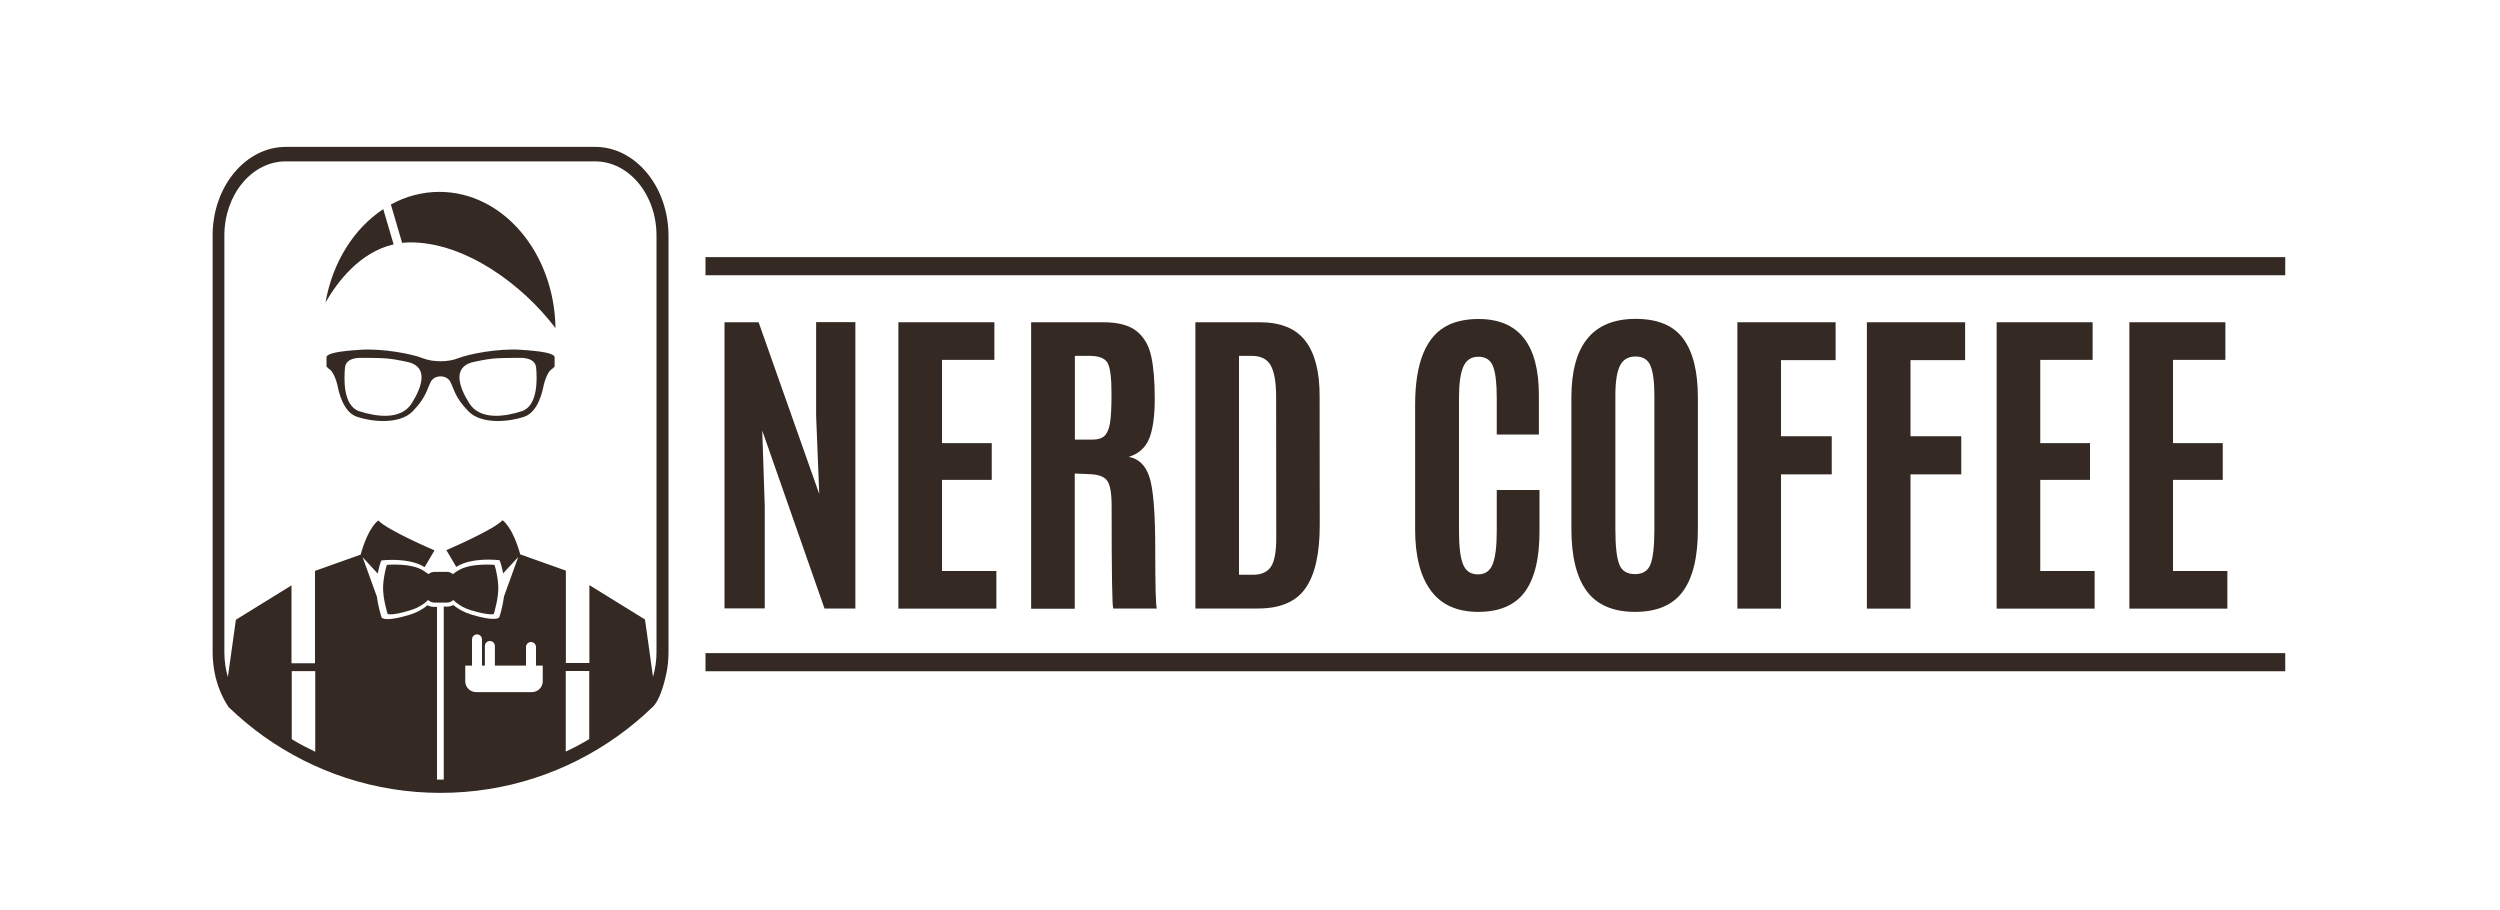 <?xml version="1.0" encoding="UTF-8"?> <!-- Generator: Adobe Illustrator 22.0.0, SVG Export Plug-In . SVG Version: 6.00 Build 0) --> <svg xmlns="http://www.w3.org/2000/svg" xmlns:xlink="http://www.w3.org/1999/xlink" version="1.1" id="Layer_1" x="0px" y="0px" viewBox="0 0 2000 728.3" style="enable-background:new 0 0 2000 728.3;" xml:space="preserve"> <style type="text/css"> .st0{fill:#352A23;} </style> <g> <path class="st0" d="M416.2,279.8c-17.3-1.1-40.3,3.1-49.7,6.8c-8.1,3.2-20.1,3.2-28.2,0c-9.4-3.7-32.4-7.9-49.7-6.8 c-17.3,1.1-27.4,2.8-27.4,6.1v7.2c0,0,0.4,0.9,2.8,2.6c2.4,1.8,5,7.9,5.9,12.3c0.9,4.4,4.2,21.5,15.6,25.4 c11.4,3.9,34,6.6,44.7-4.4c10.7-11,11.4-17.7,14.5-23.7c2.9-5.6,12.5-5.6,15.5,0c3.1,5.9,3.7,12.7,14.5,23.7 c10.7,11,33.3,8.3,44.7,4.4c11.4-3.9,14.7-21,15.6-25.4c0.9-4.4,3.5-10.5,5.9-12.3c2.4-1.7,2.8-2.6,2.8-2.6v-7.2 C443.6,282.6,433.5,280.9,416.2,279.8z M329.4,322.6c-8.7,13.8-28.6,10.7-41.9,6.4c-13.3-4.3-12.3-26.3-11.5-35 c0.8-8.7,13.5-7.7,13.5-7.7s13.5-0.1,20.4,0.5c6.9,0.6,17.6,3.1,17.6,3.1C342.2,294.2,338.1,308.8,329.4,322.6z M417.3,329 c-13.3,4.3-33.2,7.4-41.9-6.4c-8.7-13.8-12.8-28.4,2-32.7c0,0,10.7-2.5,17.6-3.1c6.9-0.6,20.4-0.5,20.4-0.5s12.6-1,13.5,7.7 C429.7,302.7,430.6,324.7,417.3,329z"></path> <path class="st0" d="M314.9,195.5l-8.3-28.2c-23.4,15.4-40.6,42.5-46.2,74.7C269.8,225.6,287.8,201.7,314.9,195.5z"></path> <path class="st0" d="M351.5,153.5c-13.8,0-27,3.6-38.8,10.1l9,30.7c2.2-0.2,4.4-0.4,6.6-0.4c44.2,0,90.1,34.2,116.1,68.6 C443.5,202.2,402.3,153.5,351.5,153.5z"></path> <path class="st0" d="M342.8,459.3c-1.1-0.8-2.4-1.7-3.9-2.7c-10.2-6.6-29.4-4.7-29.4-4.7s-2.4,6.9-3,16.5 c-0.6,9.6,3.6,22.8,3.6,22.8s3.4,1.6,18.2-3c6.6-2,11.1-5.2,14.2-8.2c1.3,1.3,3.1,2.1,5.1,2.1h9.9c2,0,3.8-0.8,5.1-2.1 c3.1,3,7.6,6.2,14.2,8.2c14.9,4.5,18.2,3,18.2,3s4.2-13.1,3.6-22.8c-0.6-9.6-3-16.5-3-16.5s-19.1-1.9-29.4,4.7 c-1.6,1-2.8,1.9-3.9,2.7c-1.3-1.1-2.9-1.8-4.7-1.8h-9.9C345.7,457.5,344,458.2,342.8,459.3z"></path> <path class="st0" d="M476.1,117.5H228.7c-32.3,0-58.6,31.8-58.6,70.8v333.3c0,5.7,0.6,11.3,1.6,16.6c2,10.2,5.9,19.6,11.2,27.5 c8.8,8.5,18.2,16.3,28.1,23.4c39.9,28.4,88.7,45.2,141.4,45.2c52.6,0,101.4-16.7,141.4-45.2c10-7.1,19.4-14.9,28.2-23.4 c5.4-4.9,9.1-17.3,11.2-27.5c1.1-5.3,1.6-10.9,1.6-16.6V217.1v-28.7C534.7,149.3,508.4,117.5,476.1,117.5z M233.4,591.3v-54.4h18.8 v64.5c-5.7-2.7-11.3-5.6-16.7-8.8C234.8,592.1,234.1,591.7,233.4,591.3z M387.9,532.5v-15.7c0-2.2,1.8-4,4-4c2.2,0,4,1.8,4,4v15.7 h24.9v-14.9c0-2.2,1.8-4,4-4c2.2,0,4,1.8,4,4v14.9h5.4V545c0,4.8-3.9,8.7-8.7,8.7h-44.6c-4.8,0-8.7-3.9-8.7-8.7v-12.5h5.4v-21 c0-2.2,1.8-4,4-4c2.2,0,4,1.8,4,4v21H387.9z M452.6,601.3v-64.5h18.8v54.4c-0.7,0.4-1.4,0.8-2.1,1.3 C463.9,595.7,458.3,598.6,452.6,601.3z M525.2,190.8V206v315.7c0,6.9-1,13.6-2.8,19.8l-6.4-45.9l-44.5-27.5v62.3h-18.8v-73.9 l-36.5-13c-6.5-22.9-14.2-27.3-14.2-27.3c-7,7.7-44.9,23.9-44.9,23.9l7.9,13.4c0.1,0,0.1-0.1,0.2-0.1c7.3-4.7,18-5.7,25.8-5.7 c4,0,6.8,0.3,6.9,0.3l1.8,0.2l0.6,1.7c0.1,0.2,1.2,3.5,2.2,8.8l12.1-13.1l-11.4,31.5c-1,8-3.3,15.4-3.5,15.8l-0.4,1.2l-1.2,0.5 c-0.5,0.3-1.6,0.5-3.6,0.5c-2.8,0-8.1-0.6-17.6-3.5c-5.4-1.7-10.2-4.2-14.3-7.6c-1.5,0.9-3.3,1.3-5.1,1.3h-2.5v138.4 c-0.9,0-1.8,0-2.7,0s-1.8,0-2.7,0V485.5h-2.5c-1.8,0-3.6-0.5-5.1-1.3c-4,3.4-8.8,5.9-14.2,7.6c-9.5,2.9-14.9,3.5-17.6,3.5 c-2,0-3.1-0.3-3.6-0.5l-1.2-0.5l-0.4-1.2c-0.1-0.4-2.5-7.8-3.5-15.8l-11.4-31.5l12.1,13.1c1-5.3,2.1-8.6,2.2-8.8l0.6-1.7l1.8-0.2 c0.1,0,2.9-0.3,6.9-0.3c7.7,0,18.5,1,25.8,5.7c0,0,0.1,0.1,0.2,0.1l7.9-13.4c0,0-37.9-16.2-44.9-23.9c0,0-7.7,4.3-14.2,27.3 l-36.5,13v73.9h-18.8v-62.3l-44.5,27.5l-6.4,45.9c-1.8-6.2-2.8-12.9-2.8-19.8V188.4c0-32.7,22-59.3,49.1-59.3h54.3h138.9h54.3 c27.1,0,49.1,26.6,49.1,59.3V190.8z"></path> </g> <line class="st0" x1="564.4" y1="212.9" x2="1828.1" y2="212.9"></line> <rect x="564.4" y="205.7" class="st0" width="1263.8" height="14.5"></rect> <line class="st0" x1="564.4" y1="529.8" x2="1828.1" y2="529.8"></line> <rect x="564.4" y="522.5" class="st0" width="1263.8" height="14.5"></rect> <g> <path class="st0" d="M579.6,486.9V257.8h27.3l48.5,137.4l-2.5-62.5v-75h31.4v229.1h-24.7l-49.8-142.3l2,60.1v82.1H579.6z"></path> <path class="st0" d="M718.7,486.9V257.8h76.8v30.1h-41.9v66.6h39.8v29.4h-39.8v72.9h43.5v30.1H718.7z"></path> <path class="st0" d="M871,379.3l-11.2-0.5v108.2h-34.9V257.8h57.7c12,0,20.9,2.4,26.8,7.2s9.8,11.5,11.6,20.2 c1.9,8.6,2.8,19.9,2.8,33.8s-1.5,24.5-4.4,31.8c-3,7.3-8.4,12.2-16.4,14.7c7.9,1.4,13.4,6.7,16.5,16c3.1,9.3,4.7,28.6,4.7,58 c0,29.4,0.4,45.1,1.3,47.3h-34.9c-0.9-1.7-1.3-29.1-1.3-82.1c0-10.2-1.2-16.9-3.6-20.2C883.3,381.2,878.4,379.4,871,379.3z M859.9,351.7h13.9c4.4,0,7.7-1,9.8-3c2.1-2,3.6-5.4,4.4-10.3c0.8-4.9,1.2-12.3,1.2-22.3v-1.4c0-12.4-1-20.5-3.1-24.3 c-2.1-3.8-6.9-5.7-14.4-5.7h-11.8V351.7z"></path> <path class="st0" d="M956.3,486.9V257.8h51.4c16.8,0,29,5,36.6,14.9c7.6,9.9,11.4,24.6,11.4,43.9l0.1,103.3 c0,23.1-3.8,40-11.5,50.8c-7.6,10.8-20.3,16.1-37.9,16.1H956.3z M991.1,459.8h11.5c6.4,0,11.1-2.1,14-6.2 c2.9-4.2,4.4-11.8,4.4-22.9l-0.1-113.1c0-11.9-1.5-20.3-4.4-25.4c-2.9-5-7.9-7.5-15-7.5h-10.3V459.8z"></path> <path class="st0" d="M1219.8,473.6c-7.9,10.6-20.3,15.9-37.2,15.9c-16.9,0-29.6-5.7-37.9-17c-8.4-11.3-12.6-27.6-12.6-48.9v-99.8 c0-34.1,8.9-55.4,26.8-63.9c6.6-3.1,14.6-4.7,23.9-4.7c32.2,0,48.3,20.3,48.3,60.9v31.5h-33.7v-29.3c0-11.8-1-20.2-3-25.3 c-2-5.1-5.9-7.6-11.7-7.6c-5.8,0-9.8,2.7-12.1,8.1c-2.3,5.4-3.4,13.6-3.4,24.7v107c0,12.3,1.1,21.1,3.3,26.4s6.1,7.9,11.8,7.9 c5.7,0,9.7-2.7,11.8-8.1c2.2-5.4,3.3-14.3,3.3-26.7V392h34.2v32.4C1231.7,446.5,1227.7,462.9,1219.8,473.6z"></path> <path class="st0" d="M1346.4,473c-8,11-20.8,16.5-38.3,16.5s-30.5-5.5-38.7-16.6c-8.2-11.1-12.3-27.7-12.3-50V318.1 c0-42,17.1-63,51.4-63c17.7,0,30.4,5.3,38.2,16c7.8,10.7,11.6,26.3,11.6,47v104.8C1358.4,445.2,1354.4,462,1346.4,473z M1295.4,451.4c2,5.3,6.2,7.9,12.6,7.9c6.3,0,10.5-2.7,12.5-8.1c2-5.4,3-14.7,3-27.9V316.5c0-10.8-1-18.8-3.1-23.8 c-2-5-6-7.5-12-7.5c-5.9,0-10.1,2.5-12.5,7.5s-3.6,12.9-3.6,23.6v106.9C1292.3,436.7,1293.3,446.1,1295.4,451.4z"></path> <path class="st0" d="M1389.9,486.9V257.8h78.6v30.3h-43.7v60.9h40.6v30.5h-40.6v107.4H1389.9z"></path> <path class="st0" d="M1493.5,486.9V257.8h78.6v30.3h-43.7v60.9h40.6v30.5h-40.6v107.4H1493.5z"></path> <path class="st0" d="M1597.3,486.9V257.8h76.8v30.1h-41.9v66.6h39.8v29.4h-39.8v72.9h43.5v30.1H1597.3z"></path> <path class="st0" d="M1703.5,486.9V257.8h76.8v30.1h-41.9v66.6h39.8v29.4h-39.8v72.9h43.5v30.1H1703.5z"></path> </g> </svg> 
